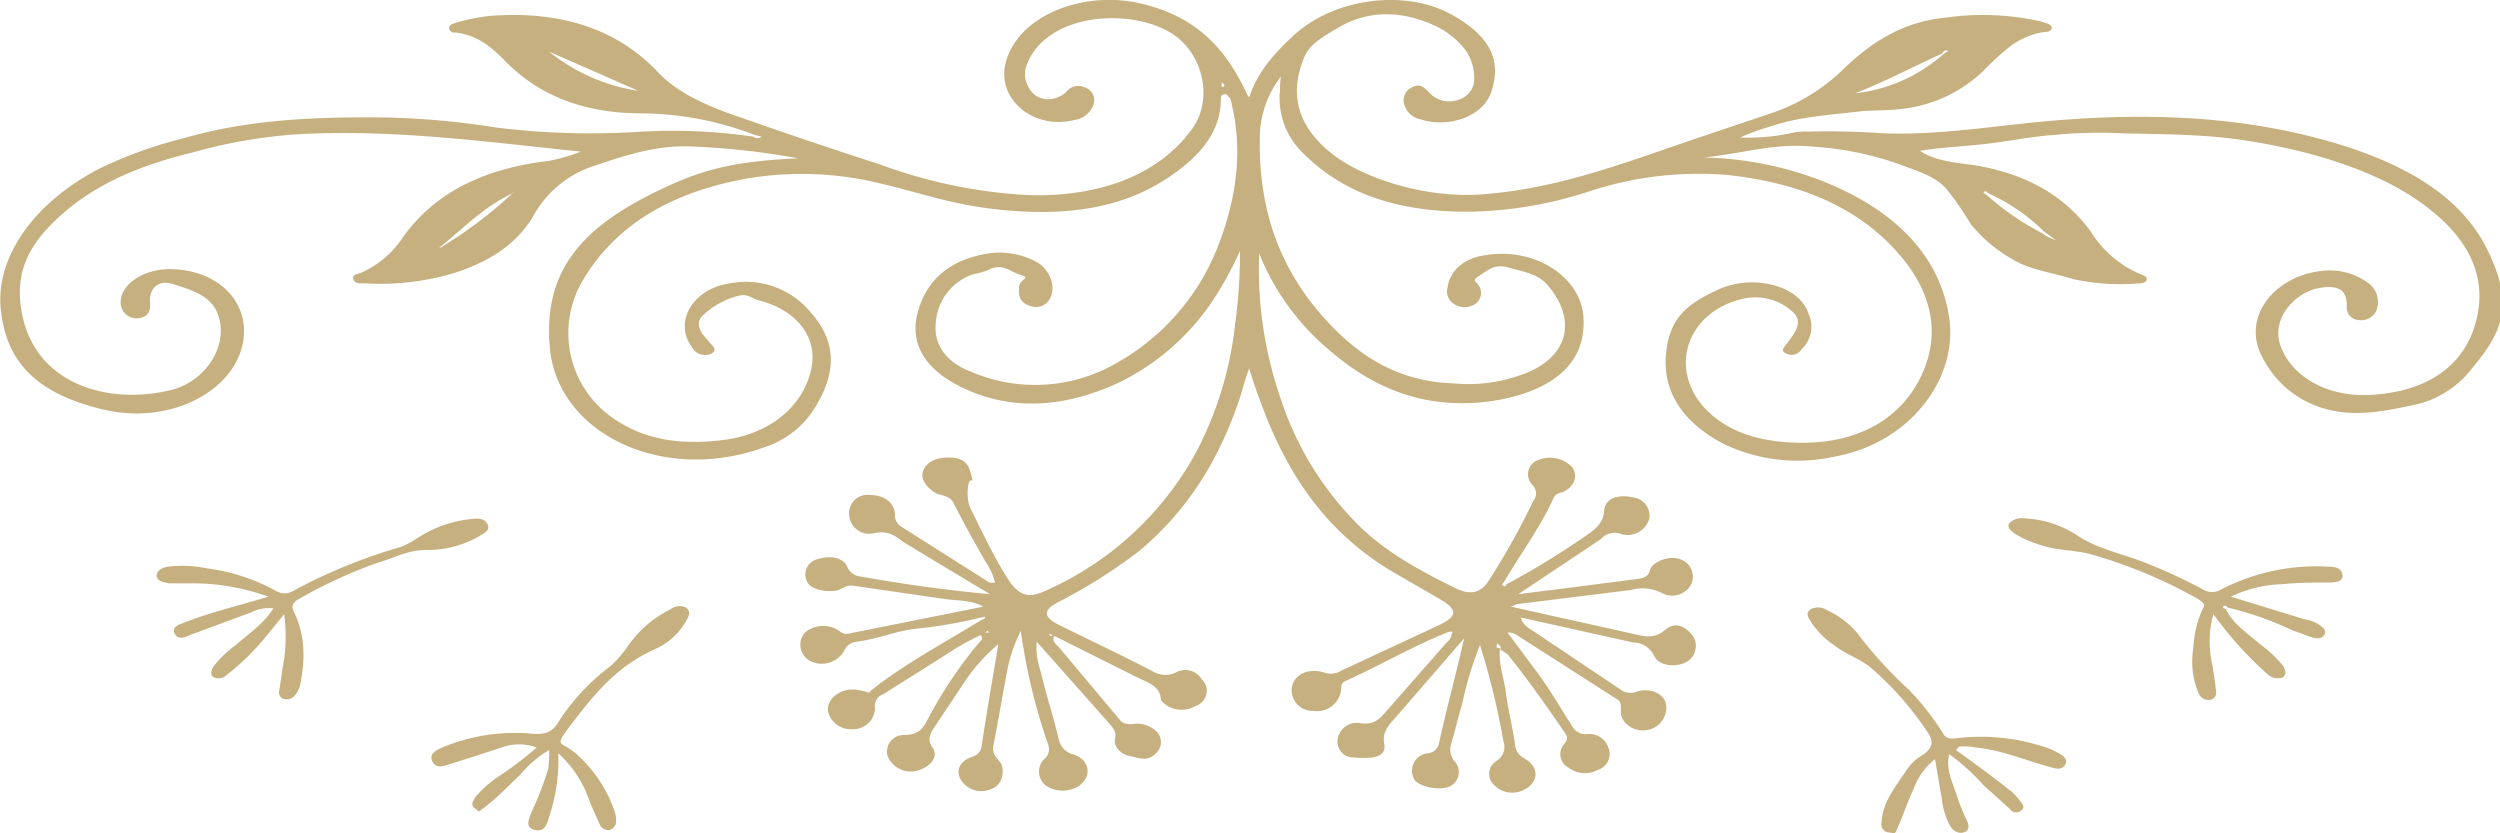 <svg xmlns="http://www.w3.org/2000/svg" id="Livello_1" data-name="Livello 1" viewBox="0 0 300 100"><defs><style>      .cls-1 {        fill: #c6b07f;      }    </style></defs><g><path class="cls-1" d="M90.6,16.2a38.8,38.8,0,0,0-14.1-2.6c-6.5-.1-11.8-2.1-15.9-6.3-1.5-1.5-3.2-3.1-6-3.4a.6.6,0,0,1-.7-.5c-.1-.3.3-.5.6-.6a21.5,21.5,0,0,1,4.4-.9C67,1.3,73.8,3.3,78.8,8.5c2.1,2.3,5,3.7,8.1,4.9q9.3,3.3,18.6,6.3a60.7,60.7,0,0,0,17.6,3.7c7.5.3,15.5-1.7,20-8,2.5-3.5,1.3-9-2.5-11.4s-10.9-2.6-14.9.5a7.3,7.3,0,0,0-2.5,3.3,3,3,0,0,0,.2,2.6c.8,1.7,2.9,2,4.5.7a1.8,1.8,0,0,1,2.3-.6,1.6,1.6,0,0,1,1,2.1,2.8,2.8,0,0,1-2.3,1.8c-4.7,1.2-9.1-2.3-8.3-6.5,1.2-5.9,9.2-9.1,16.2-7.5s10.4,5.7,12.8,10.8c0,.1.1.2.3.5,1-3.1,3.1-5.4,5.5-7.6,5.1-4.5,13.4-5.3,18.7-2.4s5.9,6,4.9,9.2-5.3,4.5-8.6,3.4a2.5,2.5,0,0,1-1.9-1.8,1.7,1.7,0,0,1,.9-2c1-.6,1.6.1,2.1.6a3.2,3.2,0,0,0,3.4.9,2.6,2.6,0,0,0,2-2.3,6.1,6.1,0,0,0-.9-3.5A9.8,9.8,0,0,0,172,3c-3.8-1.7-7.7-1.8-11.2.2s-4,2.6-4.7,4.8c-1.3,4.1.1,7.6,3.8,10.5s11.3,5.4,18.2,4.8c9.1-.7,17.2-3.9,25.5-6.7l8.6-2.9a22.7,22.7,0,0,0,8.9-5.3c3.3-3.2,7.1-5.8,12.5-6.3a31.3,31.3,0,0,1,11.4.5c.5.2,1.3.3,1.2.8s-.8.4-1.3.5a9.3,9.3,0,0,0-4.1,2A34.5,34.5,0,0,0,238,8.5a16.7,16.7,0,0,1-10.1,4.6c-1.6.2-3.4.1-5,.3-3.4.4-6.9.6-10.2,1.7a30.4,30.4,0,0,0-3.9,1.4,24.3,24.3,0,0,0,6-.5,7.5,7.5,0,0,1,2.2-.2c3-.1,6,0,9.1.2,5.7.2,11.3-.6,16.9-1.2,13.2-1.4,26.3-1.2,38.9,2.9,7.5,2.5,13.7,6.2,16.7,12.5s1.8,9.5-1.8,13.8a12,12,0,0,1-6.7,4.5c-3.8.8-7.6,1.7-11.6.4a12,12,0,0,1-7-6c-2.6-4.8,1.4-9.8,7.2-10.4a7.8,7.8,0,0,1,5.4,1.4,2.8,2.8,0,0,1,1,3.5,2,2,0,0,1-2.1,1,1.5,1.5,0,0,1-1.4-1.6c.1-2-1-2.7-3.5-2.2s-5.7,3.5-4.4,7,5.4,6,10.5,5.8c7.1-.3,11.9-3.6,13.1-9.6s-2.4-10.7-8-14.3-13.8-5.9-21.7-6.9c-4.3-.5-8.7-.5-13-.6a55.5,55.5,0,0,0-8.2.2c-2.8.2-5.6.8-8.4,1.1s-5.2.4-7.6.8c1.8,1.2,4.1,1.4,6.4,1.7,6.2,1,10.9,3.6,14.1,8a12.9,12.9,0,0,0,6.2,5.2c.3.1.6.3.5.6s-.5.4-.8.4a27,27,0,0,1-8-.5c-2.5-.8-5.3-1.1-7.5-2.5a17.6,17.6,0,0,1-4.8-4.1,39.3,39.3,0,0,0-2.9-4.2c-1.4-1.6-3.6-2.2-5.7-3a38.5,38.5,0,0,0-10.3-2.1c-4.6-.5-8.8.9-13.2,1.3a41.4,41.4,0,0,1,15.2,3.2c8,3.4,13.2,8.7,14.3,16s-4.7,15.1-13.8,16.7a20.4,20.4,0,0,1-13.4-1.6c-4.5-2.4-7.1-5.9-6.8-10.4s2.4-6.3,6.4-8.1,9.6-.5,10.7,2.9a3.7,3.7,0,0,1-.8,4.3,1.4,1.4,0,0,1-1.9.5c-.8-.4,0-.9.3-1.4s2-2.2.6-3.5a6.6,6.6,0,0,0-5.8-1.7c-6.8,1.4-9.3,8.2-4.9,13.1,2.6,2.8,6.2,4,10.5,4.2,7.9.4,12.9-2.9,15.3-7.5s1.9-9.3-1.3-13.7c-4.9-6.6-12.4-9.9-21.7-10.9a41.9,41.9,0,0,0-17,2.1,48.6,48.6,0,0,1-13.7,2.3c-8.1.1-15.1-1.8-20.3-7.1a9.1,9.1,0,0,1-2.7-7.5,11,11,0,0,1,.1-1.6,12.1,12.1,0,0,0-2.5,6.6c-.3,8.3,1.8,16.1,8.2,22.9,3.7,4,8.4,7.1,15,7.3a18.6,18.6,0,0,0,7.8-.9c6-1.9,7.2-6.6,3.5-10.9-1.2-1.4-3-1.6-4.7-2.1s-2.5.4-3.5,1-.3.7-.1,1.1a1.6,1.6,0,0,1-.4,2.3,2.3,2.3,0,0,1-2.3.1,1.8,1.8,0,0,1-1-2.1c.3-2.1,2.1-3.6,4.7-3.9,5.8-.9,11.2,2.6,11.6,7.3.5,6.3-4.6,9.2-10.8,10.2-8.1,1.2-14.4-1.5-19.7-6.1a29.3,29.3,0,0,1-8.4-11.6,47.7,47.7,0,0,0,2.6,17.5A38.1,38.1,0,0,0,163,63c3.2,3.2,7.4,5.5,11.7,7.6,1.8.9,3.1.5,4-1a88.4,88.4,0,0,0,5.3-9.5,1.4,1.4,0,0,0-.1-1.9,1.8,1.8,0,0,1,.7-3,3.7,3.7,0,0,1,4.1.9c.7,1.1.2,2.4-1.3,3a1.3,1.3,0,0,0-.9.5c-1.6,3.6-4,6.8-6,10.2-.1.2-.4.3-.1.5s.3-.1.4-.2a93.9,93.9,0,0,0,9.2-5.6c1.2-.8,2.4-1.6,2.5-3.2s1.8-2,3.5-1.6a2.2,2.2,0,0,1,1.9,2.6,2.7,2.7,0,0,1-3.3,1.8,2.2,2.2,0,0,0-2.5.6l-9.9,6.6,4.8-.6,9.3-1.2c.8-.1,1.5-.2,1.7-1.1s2.2-1.8,3.6-1.3a2.2,2.2,0,0,1,1.3,3.1,2.6,2.6,0,0,1-3.4,1,5.1,5.1,0,0,0-3.8-.4L182,72.5l-.7.3L195.7,76c1.4.3,2.7.8,4.1-.4s2.7-.2,3.4.8a2.2,2.2,0,0,1-1.2,3.2c-1.3.5-3,.2-3.5-.9a2.8,2.8,0,0,0-2.5-1.6l-13.5-3c.2.9,1,1.3,1.6,1.7l10.3,6.9a2,2,0,0,0,2,.3c1.6-.5,3.2.2,3.5,1.4s-.5,2.9-2.2,3.2-3.3-.9-3.2-2.3-.4-1.3-1.1-1.8L182,76.2a1.8,1.8,0,0,0-1.1-.3l3.2,4.3c1.7,2.2,3.1,4.7,4.6,7a1.8,1.8,0,0,0,1.7.9,2.4,2.4,0,0,1,2.6,1.6,2,2,0,0,1-1.3,2.7,3.2,3.2,0,0,1-3.5-.3,1.8,1.8,0,0,1-.5-2.8c.3-.4.5-.7.2-1.2-2.2-3.2-4.5-6.5-7-9.6l-.9-.6c-.2,1.9.5,3.5.7,5.2s.8,4.1,1.1,6.2a2,2,0,0,0,1.1,1.7c2,1.1,1.7,3.1-.3,3.9a3,3,0,0,1-3.3-.7,1.8,1.8,0,0,1,.3-2.9,2,2,0,0,0,.8-2.4,91.2,91.2,0,0,0-2.8-11.5,41.3,41.3,0,0,0-2.1,6.9c-.5,1.7-.9,3.4-1.4,5.1a2.2,2.2,0,0,0,.4,1.9,1.9,1.9,0,0,1-.6,3.1c-1.3.5-3.7,0-4.2-.9a2.1,2.1,0,0,1,1.6-3.1,1.5,1.5,0,0,0,1.4-1.3c.9-4.1,2-8.1,3-12.5l-7.8,9c-.9,1.1-2.1,2-1.8,3.6s-1.1,1.9-3.7,1.7a1.9,1.9,0,0,1-1.9-2,2.3,2.3,0,0,1,2.8-2.1c1.7.2,2.3-.6,3.1-1.5l7.2-8.2a1.5,1.5,0,0,0,.6-1,.4.4,0,0,0,.1-.3h-.4c-4.3,1.7-8.2,4-12.4,5.9-.7.3-.5.8-.6,1.3a2.9,2.9,0,0,1-3.3,2.3,2.5,2.5,0,0,1-2.6-2.7c.2-1.6,1.9-2.5,3.9-1.9a2.3,2.3,0,0,0,2-.2l11.6-5.4c2.4-1.1,2.5-1.9.3-3.2l-5.2-3c-8.2-4.7-12.7-11.5-15.7-19-.7-1.8-1.4-3.7-2-5.7-.4,1.1-.7,2.1-1,3.2-2.3,7-5.9,13.5-12.3,18.8a63.6,63.6,0,0,1-9.7,6.1c-1.7.9-1.7,1.7,0,2.6,3.8,1.9,7.7,3.7,11.5,5.7a2.9,2.9,0,0,0,2.7.1,2.3,2.3,0,0,1,3.1.8,1.9,1.9,0,0,1-.7,3.2,3.3,3.3,0,0,1-3.7-.2c-.2-.2-.5-.4-.5-.6-.1-1.8-2-2.1-3.4-2.9l-9.4-4.7c-.3.6.2,1,.6,1.4l7.3,8.7c.3.4.7.5,1.4.5a3.4,3.4,0,0,1,3.1,1,1.8,1.8,0,0,1-.2,2.5c-1,1.1-2.2.5-3.2.3s-1.9-1.1-1.7-2-.2-1.3-.7-1.9L124.4,77a8.6,8.6,0,0,0,.4,3.3c.7,2.9,1.6,5.7,2.3,8.6a2.3,2.3,0,0,0,1.6,1.6c1.7.5,2.3,2,1.4,3.2s-2.8,1.5-4.2.8a2.1,2.1,0,0,1-.6-3.4,1.5,1.5,0,0,0,.5-1.7,70.2,70.2,0,0,1-3.3-13.7,18,18,0,0,0-1.6,4.6c-.6,3.1-1.1,6.2-1.7,9.2-.2,1,.5,1.5.9,2.1s.4,2.6-1.2,3.1a2.9,2.9,0,0,1-3.7-1.3c-.5-1.2.1-2.1,1.5-2.6a1.5,1.5,0,0,0,1.1-1.3c.6-4,1.3-8,2-12.2a21.6,21.6,0,0,0-4.3,4.9L112.3,87c-.5.8-1.2,1.6-.4,2.7s-.3,2.4-1.9,2.8a3,3,0,0,1-3.5-1.8,2,2,0,0,1,2-2.5c2,0,2.4-1.1,3-2.2a51.5,51.5,0,0,1,6-8.9c.2-.2.5-.4.2-.9a31.4,31.4,0,0,0-4.4,2.5L106,83.3a1.5,1.5,0,0,0-1,1.7,2.6,2.6,0,0,1-2.7,2.5,2.8,2.8,0,0,1-2.9-2c-.4-1.6,1.6-3.1,3.6-2.7s1,.5,1.6,0c3.9-3.1,8.6-5.6,13-8.3.2-.2.6-.1.6-.5l-.9.2a55.4,55.4,0,0,1-6.9,1.2c-2.7.2-5,1.3-7.6,1.6a1.8,1.8,0,0,0-1.5,1.1,3.1,3.1,0,0,1-3.9,1.3,2.2,2.2,0,0,1-.8-3.5,3.4,3.4,0,0,1,4.1-.2c.7.6,1.2.3,1.8.2L118,72.8c-1.4-.8-3-.7-4.5-.9l-11-1.6c-1-.2-1.5.5-2.3.6s-2.7,0-3.3-1a1.9,1.9,0,0,1,1.2-2.8c1.5-.5,3.2-.2,3.6,1a2,2,0,0,0,1.7,1.1c5,.9,10,1.6,15.4,2.1l-6.5-3.9-3.8-2.3c-1.1-.8-1.9-1.5-3.7-1.1a2.4,2.4,0,0,1-2.9-2.2,2.2,2.2,0,0,1,2.5-2.4c1.7,0,2.9.9,3,2.3a1.6,1.6,0,0,0,.6,1.4l10.4,6.6a1.1,1.1,0,0,0,1,.2,7.7,7.7,0,0,0-1.2-2.6c-1.3-2.3-2.6-4.6-3.8-7-.4-.7-1.1-.8-1.8-1s-2.1-1.4-1.9-2.5,1.3-1.9,3.1-1.9,2.4.7,2.7,1.9.2.7-.1.9-.5,2.3.1,3.4c1.4,2.8,2.7,5.6,4.4,8.3s3.1,2.2,5.2,1.2a38.1,38.1,0,0,0,17.2-15.9A42.8,42.8,0,0,0,148.2,39a62.3,62.3,0,0,0,.6-8.9,41.8,41.8,0,0,1-3.7,6.6,28.7,28.7,0,0,1-10.6,9.1c-6.5,3.1-13.5,3.8-20,.2-3.6-2-5.3-4.9-4.4-8.4s3.3-6.2,8-7.1a9.3,9.3,0,0,1,6.4,1c1.6,1,2.3,3.1,1.4,4.5a1.9,1.9,0,0,1-2.3.7c-1.3-.4-1.4-1.3-1.3-2.3s1.5-1,.2-1.4-2.3-1.5-3.9-.6a9.5,9.5,0,0,1-1.8.5,6.6,6.6,0,0,0-4.5,5.8c-.3,2.7,1.3,4.8,4.2,5.9a19.5,19.5,0,0,0,17.6-1.1,27.5,27.5,0,0,0,12-13.8c2.2-5.6,3.1-11.4,1.7-17.2a1.5,1.5,0,0,0-.7-1.2c-.6,0-.6.3-.6.6,0,4.2-2.9,7.2-6.6,9.6-5.4,3.5-11.7,4.3-18.4,3.8s-10.4-2-15.5-3.2a39.6,39.6,0,0,0-16.8-.6c-8.9,1.7-15.4,5.6-19.3,12.2a12.4,12.4,0,0,0,3.7,16.5c3.9,2.7,8.3,3.2,13.2,2.6s9.1-3.4,10.4-7.9-1.8-7.8-6.3-8.9c-.7-.2-1.2-.8-2.3-.5a9.5,9.5,0,0,0-4.2,2.3c-.8.7-.6,1.5-.1,2.3l.7.8c.3.5,1.4,1.1.2,1.6a1.8,1.8,0,0,1-2.2-.9c-2.2-3,.2-7,4.6-7.6a10.1,10.1,0,0,1,9.7,3.5c3.1,3.5,3,7.1.8,10.9a11.1,11.1,0,0,1-5.9,5.1C79.6,58.3,67,52,66,41.9s4.7-15.2,14-19.5c4.9-2.3,9-3.1,15.8-3.4a90.9,90.9,0,0,0-12.3-1.4c-4.5-.3-8.3,1-12.2,2.3a12.8,12.8,0,0,0-7.4,6.2c-2,3.2-5,5.2-9.2,6.6A30.8,30.8,0,0,1,43.8,34c-.5,0-1.2.1-1.4-.5s.6-.6,1-.8a11.7,11.7,0,0,0,5-4.3c3.9-5.4,9.8-8.2,17.5-9.1a22.4,22.4,0,0,0,3.8-1.1C58.3,17,47.2,15.5,35.9,16.1a61.2,61.2,0,0,0-12.8,2.2C17.3,19.7,12,21.8,7.8,25.4S1.9,32.3,2.5,36.8c1.2,9,9.9,11.8,17.6,10.1,4.6-.9,7.5-5.6,6-9.3-.8-2.1-3.1-2.8-5.3-3.5s-2.9,1-2.8,2.1-.2,1.9-1.5,2a1.9,1.9,0,0,1-2-2.2c.2-2,2.7-3.6,5.6-3.7,6.4-.1,10.5,4.5,8.8,9.8s-9,8.9-16.7,7S.8,43.6.1,37.2s4.1-13,11.9-17a51.4,51.4,0,0,1,10-3.6c7.9-2.3,16.1-2.6,24.4-2.5a96.7,96.7,0,0,1,13.1,1.2,92.9,92.9,0,0,0,17.5.5,66.5,66.5,0,0,1,13.4.6.8.8,0,0,0,1,0ZM61.8,22.9l-.3.3c-3.6,1.7-6.1,4.4-9,6.7h-.1v-.2a.8.8,0,0,0,.8-.2,51.8,51.8,0,0,0,8.3-6.3c.2-.1.3-.2.2-.4h0Zm172-16.8a.5.5,0,0,0-.7.3c-3.5,1.6-6.9,3.4-10.5,4.8a19.1,19.1,0,0,0,10.6-4.7l.6-.4h.1Zm4.8,17.1a.4.4,0,0,0-.5-.2c-.2.2.2.3.3.4a31.8,31.8,0,0,0,6.7,4.6,4.6,4.6,0,0,0,1.6.8l-1.4-1A22.8,22.8,0,0,0,238.6,23.2ZM76.6,10.9,65.9,6.2A22.3,22.3,0,0,0,76.6,10.9ZM179.7,77.2c-.1.3-.3.5.2.6S179.9,77.4,179.7,77.2ZM146.6,9.9v.2c0,.1-.1.4.2.3S146.8,10,146.6,9.9ZM125.9,76.1c0,.1.1.1.1.2h.3l-.2-.2Zm-7.7-.2h.5l-.2-.2Z"></path><path class="cls-1" d="M267.1,73.1c.8,1.7,2.6,2.9,4.1,4.2a16,16,0,0,1,2.7,2.5c.3.5.6,1.1,0,1.5a1.8,1.8,0,0,1-1.8-.4,44.3,44.3,0,0,1-5.9-6.4l-.6-.8a12.3,12.3,0,0,0-.2,5.7c.2,1.1.4,2.3.5,3.4a.9.9,0,0,1-.8,1.2,1.3,1.3,0,0,1-1.3-.9,9.6,9.6,0,0,1-.6-5.3,12.6,12.6,0,0,1,1.2-4.9c.3-.4-.2-.7-.6-1a58.8,58.8,0,0,0-12.6-5.3c-1.9-.6-4.1-.5-6-1.1a13.7,13.7,0,0,1-3.5-1.5c-.3-.3-.9-.6-.6-1.2a2,2,0,0,1,1.7-.6,12.7,12.7,0,0,1,6.4,2c2.3,1.6,5.3,2.2,7.9,3.2a66.6,66.6,0,0,1,7.2,3.3,2.1,2.1,0,0,0,2.3,0A25,25,0,0,1,279.4,68c.9,0,1.6.2,1.7,1s-.8.9-1.6.9-3.8,0-5.6.2a15.3,15.3,0,0,0-6.2,1.5l8.8,2.7a4.9,4.9,0,0,1,1.7.6c.4.3,1.1.7.7,1.3s-1.1.4-1.7.2l-2.2-.8a39,39,0,0,0-7.7-2.7c-.1-.2-.4-.3-.5-.1S266.9,73,267.1,73.1Z"></path><path class="cls-1" d="M32.2,71.6A26.8,26.8,0,0,0,23.4,70H20.3c-.7-.1-1.5-.3-1.5-.9s.6-1,1.4-1.1a14.1,14.1,0,0,1,4.6.2,23.2,23.2,0,0,1,8.3,2.7,2,2,0,0,0,2.1,0,64.5,64.5,0,0,1,13-5.3,12.8,12.8,0,0,0,2-1.1,14.4,14.4,0,0,1,6.2-2.2c.8-.1,1.7-.2,2.1.6s-.5,1.1-1.1,1.5A12.4,12.4,0,0,1,51.1,66c-2.2,0-3.9,1-5.7,1.5A57.5,57.5,0,0,0,36,71.8c-.9.5-1.1.9-.7,1.7,1.4,2.9,1.3,5.8.7,8.8a3.1,3.1,0,0,1-.5,1,1.3,1.3,0,0,1-1.3.6.8.8,0,0,1-.7-1c.2-1.1.3-2.2.5-3.2a19.9,19.9,0,0,0,.1-6l-2.2,2.7A29.3,29.3,0,0,1,27.2,81a1.4,1.4,0,0,1-1.5.3c-.6-.3-.3-.9-.1-1.3a13.4,13.4,0,0,1,2.7-2.6c1.6-1.4,3.4-2.6,4.5-4.4a4.7,4.7,0,0,0-2.7.5l-7.3,2.7c-.6.3-1.4.6-1.8-.1s.2-1.1.9-1.3C25.1,73.5,28.6,72.7,32.2,71.6Z"></path><path class="cls-1" d="M234.7,90c2.1,1.5,4.3,3.1,6.3,4.7a6.2,6.2,0,0,1,1.4,1.4c.3.4.7.8.1,1.2s-1.1.1-1.4-.3L238,94.2a24.9,24.9,0,0,0-4.1-3.7c-.4,1.7.3,3.2.8,4.6a22.6,22.6,0,0,0,1.3,3.3c.3.6.4,1.3-.4,1.5s-1.4-.4-1.7-1a9,9,0,0,1-.9-3.2c-.3-1.5-.5-3-.8-4.6a8.1,8.1,0,0,0-2.5,3.4c-.7,1.5-1.2,3-1.8,4.4s-.4,1.1-1.2,1a1,1,0,0,1-.9-1.3c.1-2.2,1.5-4,2.8-5.9a6,6,0,0,1,2.1-2.1c1.4-.9,1.3-1.8.5-2.9a37.9,37.9,0,0,0-6.5-7.4c-1.3-1.2-3.1-1.7-4.5-2.8a10,10,0,0,1-2.9-2.9c-.3-.5-.7-1,0-1.5a1.9,1.9,0,0,1,1.9.1,10.7,10.7,0,0,1,3.7,2.8,49.5,49.5,0,0,0,6.2,6.8,32,32,0,0,1,4,5.1c.3.6.7.8,1.6.7a24.4,24.4,0,0,1,11.4,1.3l.4.2c.8.4,1.8.9,1.3,1.7s-1.5.3-2.3.1c-2.8-.8-5.4-1.9-8.4-2.2a6.9,6.9,0,0,0-2-.1Z"></path><path class="cls-1" d="M67,90.4a21.5,21.5,0,0,1-1,7.3c-.3.8-.4,2.2-1.8,1.9s-.6-1.6-.3-2.4a37,37,0,0,0,1.9-5,14.8,14.8,0,0,0,.1-2.2,13.1,13.1,0,0,0-3.5,3c-1.3,1.2-2.5,2.5-3.9,3.6s-.9.8-1.5.4-.2-.9,0-1.3a13.7,13.7,0,0,1,2.5-2.3,44.9,44.9,0,0,0,4.9-3.7,6.1,6.1,0,0,0-4.2,0l-5.9,1.9c-.8.2-1.9.8-2.4-.2s.5-1.4,1.4-1.8a22.7,22.7,0,0,1,10-1.6c1.8.2,2.9.1,3.8-1.5a25.7,25.7,0,0,1,6.2-6.6,14.3,14.3,0,0,0,2-2.3,13.4,13.4,0,0,1,5.2-4.5,1.7,1.7,0,0,1,1.8-.2c.6.4.4,1,.1,1.5a8.1,8.1,0,0,1-3.8,3.5c-4.5,2-7.2,5.3-9.8,8.7s-1.5,2.1.5,4a16.2,16.2,0,0,1,4.5,6.9,3.2,3.2,0,0,1,.1,1.4c-.2.3-.3.6-.8.7A1.1,1.1,0,0,1,72,99l-1.2-2.7A13.5,13.5,0,0,0,67,90.4Z"></path></g></svg>